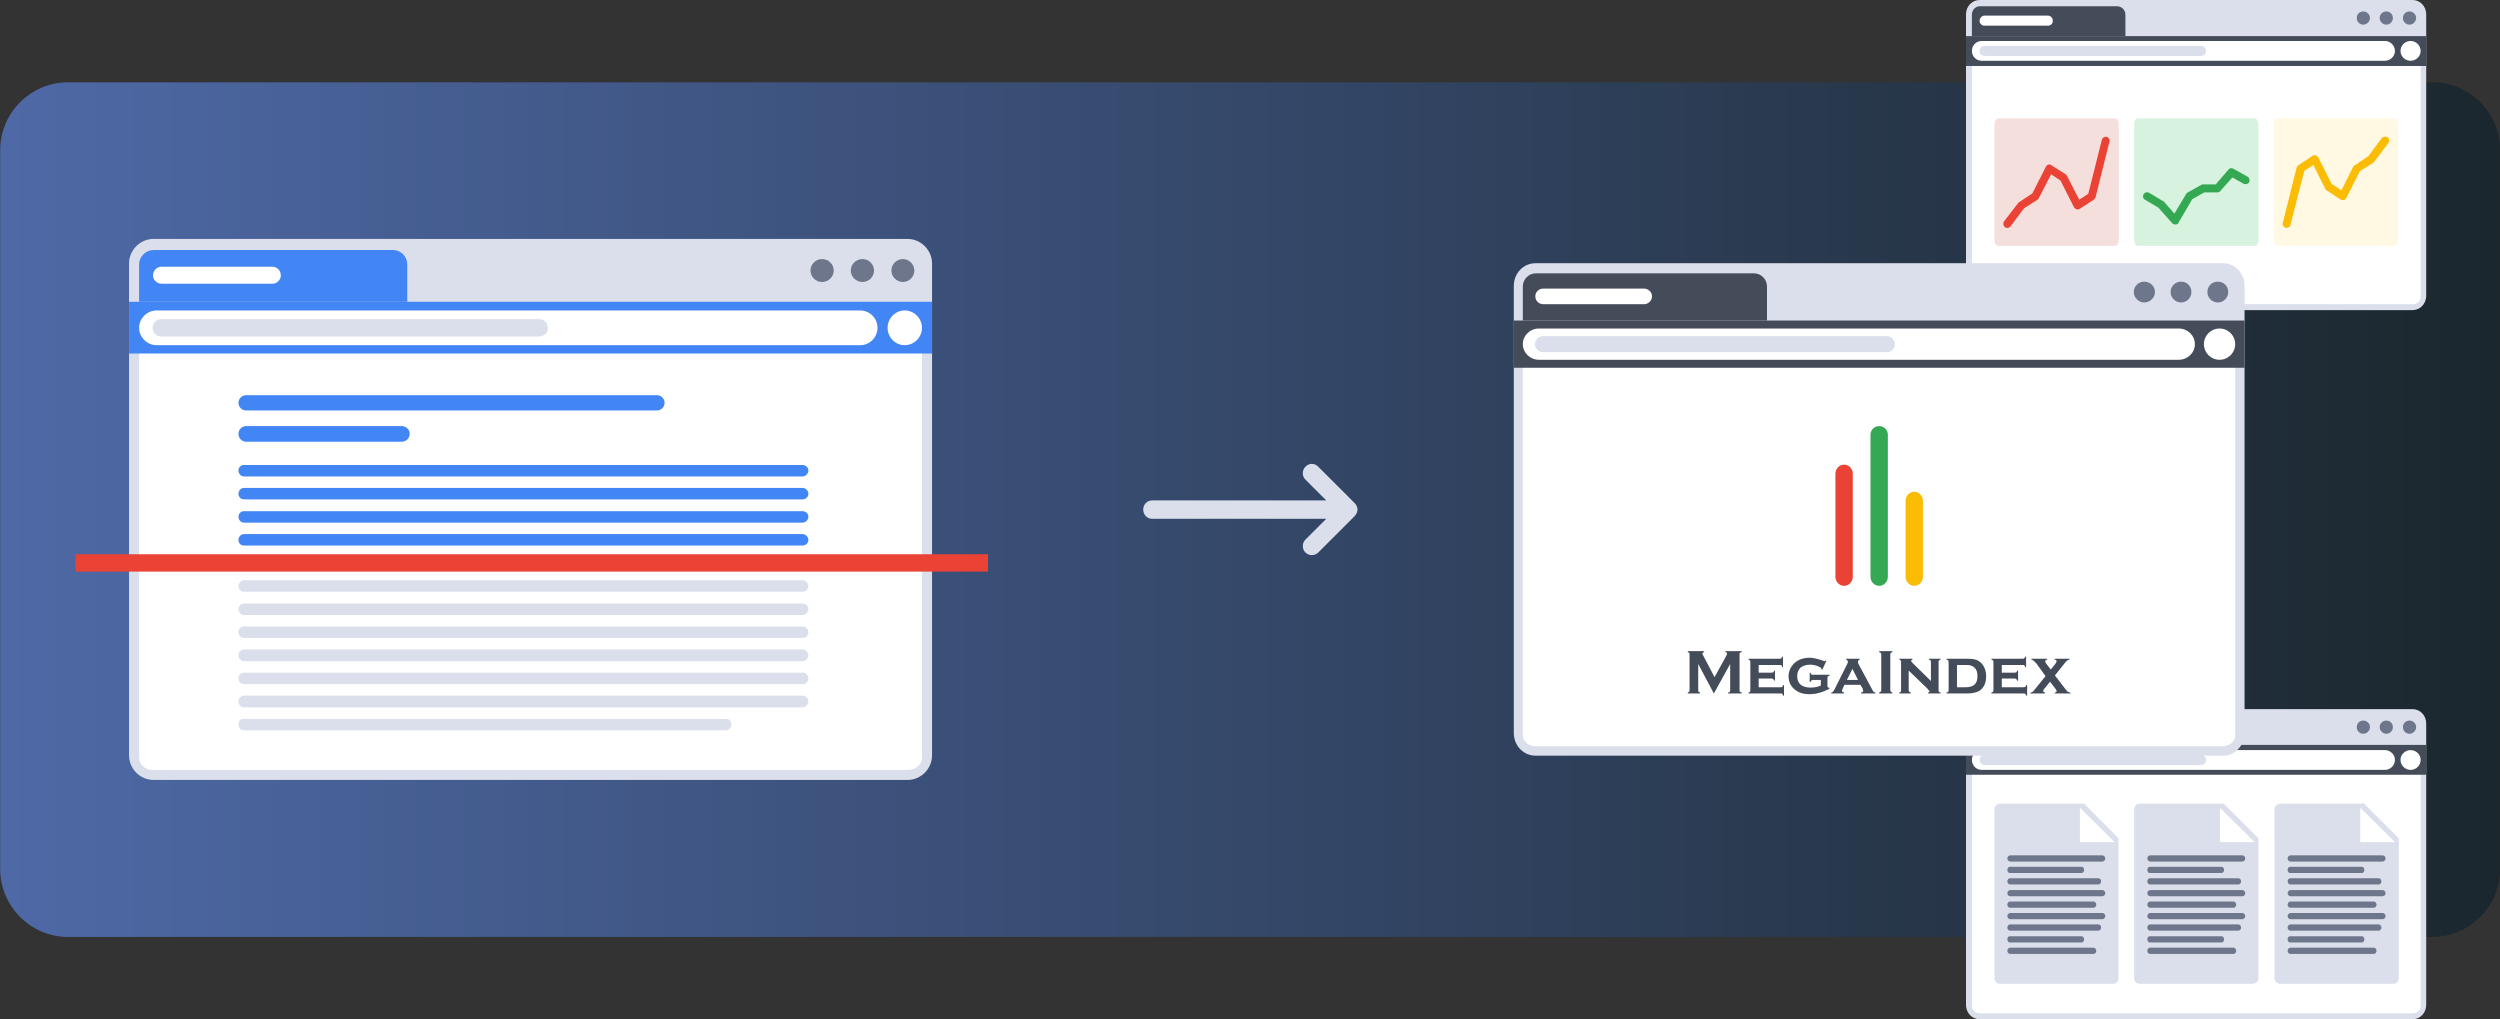 <svg width="1300" height="530" viewBox="0 0 1300 530" fill="none" xmlns="http://www.w3.org/2000/svg">
<rect x="0" y="0" width="1300" height="530" fill="#333333" stroke="none"/>
<path fill-rule="evenodd" clip-rule="evenodd" d="M35.314 487.203H1264.88C1284.2 487.203 1300.1 471.312 1300.1 451.809V78.01C1300.1 58.688 1284.2 42.797 1264.88 42.797H35.314C15.989 42.797 0.095 58.688 0.095 78.01V451.809C0.095 471.312 15.989 487.203 35.314 487.203V487.203Z" fill="url(#paint0_linear)"/>
<path d="M678.812 249.38C677.006 247.574 677.006 244.504 678.812 242.698C680.618 240.712 683.688 240.712 685.494 242.698L704.458 261.659L704.638 261.84L704.819 262.02L704.999 262.201C704.999 262.201 704.999 262.201 704.999 262.382C705.18 262.382 705.18 262.562 705.18 262.562C705.541 263.284 705.903 264.007 705.903 264.91C705.903 265.813 705.541 266.716 705.18 267.438C705.18 267.438 705.18 267.438 704.999 267.618C704.999 267.618 704.999 267.618 704.999 267.799H704.819C704.819 267.98 704.638 267.98 704.638 268.16H704.458V268.341L685.494 287.302C683.688 289.107 680.618 289.107 678.812 287.302C677.006 285.496 677.006 282.426 678.812 280.62L689.648 269.785H599.164C596.455 269.785 594.469 267.618 594.469 264.91C594.469 262.382 596.455 260.215 599.164 260.215H689.648L678.812 249.38V249.38Z" fill="#DADFEB"/>
<path fill-rule="evenodd" clip-rule="evenodd" d="M79.923 124.238H471.838C478.881 124.238 484.66 130.017 484.66 137.06V392.76C484.66 399.802 478.881 405.581 471.838 405.581H79.923C72.879 405.581 67.1 399.802 67.1 392.76V137.06C67.1 130.017 72.879 124.238 79.923 124.238V124.238Z" fill="#DADFEB"/>
<path d="M472.379 163.785H79.381C75.491 163.785 72.338 166.615 72.338 170.106V394.024C72.338 397.514 75.491 400.344 79.381 400.344H472.379C476.269 400.344 479.423 397.514 479.423 394.024V170.106C479.423 166.615 476.269 163.785 472.379 163.785Z" fill="white"/>
<path fill-rule="evenodd" clip-rule="evenodd" d="M79.923 130.017H204.36C208.514 130.017 211.765 133.448 211.765 137.421V156.923H72.338V137.421C72.338 133.448 75.769 130.017 79.923 130.017V130.017Z" fill="#4285F4"/>
<path fill-rule="evenodd" clip-rule="evenodd" d="M84.077 138.685H141.69C144.038 138.685 146.025 140.671 146.025 143.199C146.025 145.547 144.038 147.533 141.69 147.533H84.077C81.549 147.533 79.562 145.547 79.562 143.199C79.562 140.671 81.549 138.685 84.077 138.685Z" fill="white"/>
<path fill-rule="evenodd" clip-rule="evenodd" d="M469.49 134.712C472.74 134.712 475.45 137.421 475.45 140.671C475.45 143.922 472.74 146.63 469.49 146.63C466.239 146.63 463.53 143.922 463.53 140.671C463.53 137.421 466.239 134.712 469.49 134.712V134.712Z" fill="#6D768A"/>
<path fill-rule="evenodd" clip-rule="evenodd" d="M448.54 134.712C451.79 134.712 454.5 137.421 454.5 140.671C454.5 143.922 451.79 146.63 448.54 146.63C445.108 146.63 442.399 143.922 442.399 140.671C442.399 137.421 445.108 134.712 448.54 134.712V134.712Z" fill="#6D768A"/>
<path fill-rule="evenodd" clip-rule="evenodd" d="M427.408 134.712C430.84 134.712 433.549 137.421 433.549 140.671C433.549 143.922 430.84 146.63 427.408 146.63C424.158 146.63 421.448 143.922 421.448 140.671C421.448 137.421 424.158 134.712 427.408 134.712V134.712Z" fill="#6D768A"/>
<path d="M484.66 156.923H67.1V183.83H484.66V156.923Z" fill="#4285F4"/>
<path fill-rule="evenodd" clip-rule="evenodd" d="M81.368 161.438H447.275C452.332 161.438 456.305 165.591 456.305 170.467C456.305 175.342 452.332 179.496 447.275 179.496H81.368C76.492 179.496 72.338 175.342 72.338 170.467C72.338 165.591 76.492 161.438 81.368 161.438Z" fill="white"/>
<path fill-rule="evenodd" clip-rule="evenodd" d="M470.393 161.438C475.45 161.438 479.423 165.591 479.423 170.467C479.423 175.342 475.45 179.496 470.393 179.496C465.516 179.496 461.543 175.342 461.543 170.467C461.543 165.591 465.516 161.438 470.393 161.438Z" fill="white"/>
<path fill-rule="evenodd" clip-rule="evenodd" d="M83.897 165.952H280.396C282.924 165.952 284.911 167.939 284.911 170.467C284.911 172.995 282.924 174.981 280.396 174.981H83.897C81.368 174.981 79.381 172.995 79.381 170.467C79.381 167.939 81.368 165.952 83.897 165.952V165.952Z" fill="#DADFEB"/>
<path fill-rule="evenodd" clip-rule="evenodd" d="M127.964 205.499H341.621C343.788 205.499 345.594 207.305 345.594 209.472C345.594 211.639 343.788 213.445 341.621 213.445H127.964C125.797 213.445 123.991 211.639 123.991 209.472C123.991 207.305 125.797 205.499 127.964 205.499ZM126.881 265.813H417.295C418.92 265.813 420.365 267.077 420.365 268.702C420.365 270.327 418.92 271.772 417.295 271.772H126.881C125.255 271.772 123.991 270.327 123.991 268.702C123.991 267.077 125.255 265.813 126.881 265.813V265.813ZM126.881 253.714H417.295C418.92 253.714 420.365 255.158 420.365 256.784C420.365 258.409 418.92 259.673 417.295 259.673H126.881C125.255 259.673 123.991 258.409 123.991 256.784C123.991 255.158 125.255 253.714 126.881 253.714V253.714ZM126.881 277.731H417.295C418.92 277.731 420.365 279.175 420.365 280.801C420.365 282.426 418.92 283.69 417.295 283.69H126.881C125.255 283.69 123.991 282.426 123.991 280.801C123.991 279.175 125.255 277.731 126.881 277.731V277.731ZM126.881 241.796H417.295C418.92 241.796 420.365 243.06 420.365 244.685C420.365 246.31 418.92 247.755 417.295 247.755H126.881C125.255 247.755 123.991 246.31 123.991 244.685C123.991 243.06 125.255 241.796 126.881 241.796V241.796ZM127.964 221.571H208.876C211.224 221.571 213.03 223.376 213.03 225.543C213.03 227.891 211.224 229.697 208.876 229.697H127.964C125.797 229.697 123.991 227.891 123.991 225.543C123.991 223.376 125.797 221.571 127.964 221.571Z" fill="#4285F4"/>
<path fill-rule="evenodd" clip-rule="evenodd" d="M126.881 301.748H417.295C418.92 301.748 420.365 303.192 420.365 304.818C420.365 306.443 418.92 307.707 417.295 307.707H126.881C125.255 307.707 123.991 306.443 123.991 304.818C123.991 303.192 125.255 301.748 126.881 301.748ZM126.519 373.799H377.742C379.187 373.799 380.27 375.063 380.27 376.688C380.27 378.313 379.187 379.758 377.742 379.758H126.519C125.075 379.758 123.991 378.313 123.991 376.688C123.991 375.063 125.075 373.799 126.519 373.799ZM126.881 361.7H417.295C418.92 361.7 420.365 363.145 420.365 364.77C420.365 366.395 418.92 367.84 417.295 367.84H126.881C125.255 367.84 123.991 366.395 123.991 364.77C123.991 363.145 125.255 361.7 126.881 361.7ZM126.881 349.782H417.295C418.92 349.782 420.365 351.046 420.365 352.671C420.365 354.477 418.92 355.741 417.295 355.741H126.881C125.255 355.741 123.991 354.477 123.991 352.671C123.991 351.046 125.255 349.782 126.881 349.782ZM126.881 337.683H417.295C418.92 337.683 420.365 339.128 420.365 340.753C420.365 342.378 418.92 343.823 417.295 343.823H126.881C125.255 343.823 123.991 342.378 123.991 340.753C123.991 339.128 125.255 337.683 126.881 337.683ZM126.881 325.765H417.295C418.92 325.765 420.365 327.029 420.365 328.835C420.365 330.46 418.92 331.724 417.295 331.724H126.881C125.255 331.724 123.991 330.46 123.991 328.835C123.991 327.029 125.255 325.765 126.881 325.765ZM126.881 313.847H417.295C418.92 313.847 420.365 315.111 420.365 316.736C420.365 318.361 418.92 319.806 417.295 319.806H126.881C125.255 319.806 123.991 318.361 123.991 316.736C123.991 315.111 125.255 313.847 126.881 313.847Z" fill="#DADFEB"/>
<path d="M513.738 288.204H39.287V297.233H513.738V288.204Z" fill="#EA4335"/>
<path d="M1254.58 -1.52588e-05H1029.37C1025.48 -1.52588e-05 1022.32 3.315 1022.32 7.404V153.853C1022.32 157.942 1025.48 161.257 1029.37 161.257H1254.58C1258.47 161.257 1261.63 157.942 1261.63 153.853V7.404C1261.63 3.315 1258.47 -1.52588e-05 1254.58 -1.52588e-05Z" fill="#DADFEB"/>
<path d="M1254.58 22.572H1029.55C1027.25 22.572 1025.39 24.189 1025.39 26.184V154.576C1025.39 156.57 1027.25 158.187 1029.55 158.187H1254.58C1256.88 158.187 1258.74 156.57 1258.74 154.576V26.184C1258.74 24.189 1256.88 22.572 1254.58 22.572Z" fill="white"/>
<path fill-rule="evenodd" clip-rule="evenodd" d="M1029.55 3.25H1100.89C1103.23 3.25 1105.22 5.237 1105.22 7.584V18.78H1025.39V7.584C1025.39 5.237 1027.2 3.25 1029.55 3.25V3.25Z" fill="#444B59"/>
<path fill-rule="evenodd" clip-rule="evenodd" d="M1031.89 8.126H1064.95C1066.39 8.126 1067.47 9.39 1067.47 10.835C1067.47 12.279 1066.39 13.363 1064.95 13.363H1031.89C1030.63 13.363 1029.37 12.279 1029.37 10.835C1029.37 9.39 1030.63 8.126 1031.89 8.126V8.126Z" fill="white"/>
<path fill-rule="evenodd" clip-rule="evenodd" d="M1252.96 5.959C1254.76 5.959 1256.39 7.404 1256.39 9.39C1256.39 11.196 1254.76 12.821 1252.96 12.821C1250.97 12.821 1249.53 11.196 1249.53 9.39C1249.53 7.404 1250.97 5.959 1252.96 5.959Z" fill="#6D768A"/>
<path fill-rule="evenodd" clip-rule="evenodd" d="M1240.86 5.959C1242.84 5.959 1244.29 7.404 1244.29 9.39C1244.29 11.196 1242.84 12.821 1240.86 12.821C1239.05 12.821 1237.43 11.196 1237.43 9.39C1237.43 7.404 1239.05 5.959 1240.86 5.959Z" fill="#6D768A"/>
<path fill-rule="evenodd" clip-rule="evenodd" d="M1228.94 5.959C1230.74 5.959 1232.37 7.404 1232.37 9.39C1232.37 11.196 1230.74 12.821 1228.94 12.821C1226.95 12.821 1225.51 11.196 1225.51 9.39C1225.51 7.404 1226.95 5.959 1228.94 5.959Z" fill="#6D768A"/>
<path d="M1261.63 18.78H1022.32V34.31H1261.63V18.78Z" fill="#444B59"/>
<path fill-rule="evenodd" clip-rule="evenodd" d="M1030.45 21.308H1240.13C1243.02 21.308 1245.37 23.656 1245.37 26.545C1245.37 29.254 1243.02 31.601 1240.13 31.601H1030.45C1027.56 31.601 1025.39 29.254 1025.39 26.545C1025.39 23.656 1027.56 21.308 1030.45 21.308Z" fill="white"/>
<path fill-rule="evenodd" clip-rule="evenodd" d="M1253.5 21.308C1256.39 21.308 1258.74 23.656 1258.74 26.545C1258.74 29.254 1256.39 31.601 1253.5 31.601C1250.61 31.601 1248.26 29.254 1248.26 26.545C1248.26 23.656 1250.61 21.308 1253.5 21.308Z" fill="white"/>
<path fill-rule="evenodd" clip-rule="evenodd" d="M1031.89 23.836H1144.59C1146.04 23.836 1147.12 25.101 1147.12 26.545C1147.12 27.809 1146.04 29.073 1144.59 29.073H1031.89C1030.45 29.073 1029.37 27.809 1029.37 26.545C1029.37 25.101 1030.45 23.836 1031.89 23.836V23.836Z" fill="#DADFEB"/>
<path d="M1099.8 61.578H1039.12C1038.02 61.578 1037.13 62.952 1037.13 64.647V124.78C1037.13 126.476 1038.02 127.85 1039.12 127.85H1099.8C1100.9 127.85 1101.79 126.476 1101.79 124.78V64.647C1101.79 62.952 1100.9 61.578 1099.8 61.578Z" fill="#F5DFDC"/>
<path d="M1172.41 61.578H1111.72C1110.63 61.578 1109.74 62.952 1109.74 64.647V124.78C1109.74 126.476 1110.63 127.85 1111.72 127.85H1172.41C1173.5 127.85 1174.39 126.476 1174.39 124.78V64.647C1174.39 62.952 1173.5 61.578 1172.41 61.578Z" fill="#D7F2DF"/>
<path d="M1045.44 117.738C1044.72 118.641 1043.45 118.821 1042.55 118.099C1041.65 117.376 1041.47 116.112 1042.01 115.21L1049.41 105.639C1049.6 105.278 1049.78 105.097 1049.96 105.097L1056.82 100.583L1063.86 86.678C1064.4 85.594 1065.67 85.233 1066.57 85.775C1066.75 85.775 1066.75 85.775 1066.75 85.956L1074.16 90.651C1074.52 90.831 1074.7 91.192 1074.88 91.554L1081.2 103.833L1085.9 100.763L1092.94 72.773C1093.3 71.509 1094.39 70.968 1095.47 71.148C1096.55 71.509 1097.28 72.593 1096.91 73.676L1089.69 102.569C1089.51 103.111 1089.15 103.472 1088.79 103.833L1081.56 108.528C1081.56 108.528 1081.38 108.709 1081.2 108.709C1080.3 109.25 1079.03 108.709 1078.49 107.806L1071.45 93.901L1066.57 90.651L1060.25 102.93C1060.07 103.291 1059.89 103.472 1059.53 103.833L1052.48 108.348L1045.44 117.738V117.738Z" fill="#EA4335"/>
<path d="M1115.34 103.833C1114.43 103.291 1114.07 102.027 1114.61 101.124C1115.16 100.041 1116.42 99.68 1117.5 100.221L1124.73 104.555C1125.09 104.555 1125.27 104.736 1125.45 105.097L1130.69 111.056L1136.65 101.124C1136.83 100.763 1137.01 100.402 1137.37 100.221L1144.77 96.068C1144.96 95.888 1145.32 95.888 1145.68 95.888H1152.18L1158.86 88.123C1159.4 87.4 1160.49 87.22 1161.39 87.761L1168.79 91.915C1169.7 92.457 1170.06 93.721 1169.52 94.804C1168.98 95.707 1167.71 96.068 1166.63 95.526L1160.85 92.276L1154.71 99.138C1154.35 99.68 1153.8 100.041 1153.08 100.041H1146.22L1139.9 103.652L1132.85 115.751C1132.85 115.932 1132.67 116.112 1132.49 116.293C1131.59 117.015 1130.33 116.835 1129.6 116.112L1122.38 107.986L1115.34 103.833V103.833Z" fill="#34A853"/>
<path d="M1245.01 61.578H1184.33C1183.23 61.578 1182.34 62.952 1182.34 64.647V124.78C1182.34 126.476 1183.23 127.85 1184.33 127.85H1245.01C1246.11 127.85 1247 126.476 1247 124.78V64.647C1247 62.952 1246.11 61.578 1245.01 61.578Z" fill="#FFF8E3"/>
<path d="M1238.51 71.871C1239.23 70.968 1240.5 70.787 1241.58 71.509C1242.48 72.232 1242.66 73.496 1241.94 74.399L1234.54 84.15C1234.35 84.331 1234.17 84.511 1233.99 84.692L1227.13 89.025L1220.09 102.93C1219.55 104.014 1218.28 104.375 1217.38 103.833C1217.2 103.833 1217.2 103.833 1217.2 103.833L1209.79 98.957C1209.43 98.777 1209.25 98.416 1209.07 98.055L1202.93 85.775L1198.23 88.845L1191.01 117.015C1190.83 118.099 1189.56 118.641 1188.48 118.46C1187.4 118.099 1186.67 117.015 1187.04 115.932L1194.26 87.039C1194.44 86.678 1194.8 86.136 1195.16 85.956L1202.39 81.08C1202.57 81.08 1202.57 81.08 1202.75 80.9C1203.65 80.358 1204.92 80.9 1205.46 81.802L1212.5 95.707L1217.56 98.957L1223.7 86.678C1223.88 86.317 1224.06 86.136 1224.42 85.956L1231.47 81.261L1238.51 71.871V71.871Z" fill="#FBBC05"/>
<path d="M1254.58 368.743H1029.37C1025.48 368.743 1022.32 372.058 1022.32 376.146V522.596C1022.32 526.685 1025.48 530 1029.37 530H1254.58C1258.47 530 1261.63 526.685 1261.63 522.596V376.146C1261.63 372.058 1258.47 368.743 1254.58 368.743Z" fill="#DADFEB"/>
<path d="M1254.58 391.315H1029.55C1027.25 391.315 1025.39 392.932 1025.39 394.927V523.319C1025.39 525.313 1027.25 526.93 1029.55 526.93H1254.58C1256.88 526.93 1258.74 525.313 1258.74 523.319V394.927C1258.74 392.932 1256.88 391.315 1254.58 391.315Z" fill="white"/>
<path fill-rule="evenodd" clip-rule="evenodd" d="M1029.55 371.993H1100.89C1103.23 371.993 1105.22 373.799 1105.22 376.146V387.342H1025.39V376.146C1025.39 373.799 1027.2 371.993 1029.55 371.993Z" fill="#444B59"/>
<path fill-rule="evenodd" clip-rule="evenodd" d="M1031.89 376.869H1064.95C1066.39 376.869 1067.47 378.133 1067.47 379.397C1067.47 380.842 1066.39 382.106 1064.95 382.106H1031.89C1030.63 382.106 1029.37 380.842 1029.37 379.397C1029.37 378.133 1030.63 376.869 1031.89 376.869Z" fill="white"/>
<path fill-rule="evenodd" clip-rule="evenodd" d="M1252.96 374.702C1254.76 374.702 1256.39 376.146 1256.39 378.133C1256.39 379.939 1254.76 381.564 1252.96 381.564C1250.97 381.564 1249.53 379.939 1249.53 378.133C1249.53 376.146 1250.97 374.702 1252.96 374.702Z" fill="#6D768A"/>
<path fill-rule="evenodd" clip-rule="evenodd" d="M1240.86 374.702C1242.84 374.702 1244.29 376.146 1244.29 378.133C1244.29 379.939 1242.84 381.564 1240.86 381.564C1239.05 381.564 1237.43 379.939 1237.43 378.133C1237.43 376.146 1239.05 374.702 1240.86 374.702Z" fill="#6D768A"/>
<path fill-rule="evenodd" clip-rule="evenodd" d="M1228.94 374.702C1230.74 374.702 1232.37 376.146 1232.37 378.133C1232.37 379.939 1230.74 381.564 1228.94 381.564C1226.95 381.564 1225.51 379.939 1225.51 378.133C1225.51 376.146 1226.95 374.702 1228.94 374.702Z" fill="#6D768A"/>
<path d="M1261.63 387.342H1022.32V402.872H1261.63V387.342Z" fill="#444B59"/>
<path fill-rule="evenodd" clip-rule="evenodd" d="M1030.45 390.051H1240.13C1243.02 390.051 1245.37 392.399 1245.37 395.107C1245.37 397.997 1243.02 400.344 1240.13 400.344H1030.45C1027.56 400.344 1025.39 397.997 1025.39 395.107C1025.39 392.399 1027.56 390.051 1030.45 390.051Z" fill="white"/>
<path fill-rule="evenodd" clip-rule="evenodd" d="M1253.5 390.051C1256.39 390.051 1258.74 392.399 1258.74 395.107C1258.74 397.997 1256.39 400.344 1253.5 400.344C1250.61 400.344 1248.26 397.997 1248.26 395.107C1248.26 392.399 1250.61 390.051 1253.5 390.051Z" fill="white"/>
<path fill-rule="evenodd" clip-rule="evenodd" d="M1031.89 392.579H1144.59C1146.04 392.579 1147.12 393.663 1147.12 395.107C1147.12 396.552 1146.04 397.816 1144.59 397.816H1031.89C1030.45 397.816 1029.37 396.552 1029.37 395.107C1029.37 393.663 1030.45 392.579 1031.89 392.579Z" fill="#DADFEB"/>
<path fill-rule="evenodd" clip-rule="evenodd" d="M1040.02 417.86H1083.73L1101.61 435.918V508.692C1101.61 510.317 1100.35 511.581 1098.72 511.581H1040.02C1038.4 511.581 1037.13 510.317 1037.13 508.692V420.93C1037.13 419.305 1038.4 417.86 1040.02 417.86V417.86Z" fill="#DADFEB"/>
<path fill-rule="evenodd" clip-rule="evenodd" d="M1112.63 417.86H1156.33L1174.39 435.918V508.692C1174.39 510.317 1172.95 511.581 1171.32 511.581H1112.63C1111 511.581 1109.74 510.317 1109.74 508.692V420.93C1109.74 419.305 1111 417.86 1112.63 417.86V417.86Z" fill="#DADFEB"/>
<path fill-rule="evenodd" clip-rule="evenodd" d="M1185.77 417.86H1229.3L1247.36 435.918V508.692C1247.36 510.317 1246.09 511.581 1244.47 511.581H1185.77C1184.15 511.581 1182.7 510.317 1182.7 508.692V420.93C1182.7 419.305 1184.15 417.86 1185.77 417.86Z" fill="#DADFEB"/>
<path fill-rule="evenodd" clip-rule="evenodd" d="M1081.56 420.027L1099.62 437.905H1081.56V420.027Z" fill="white"/>
<path fill-rule="evenodd" clip-rule="evenodd" d="M1154.35 420.027L1172.41 437.905H1154.35V420.027Z" fill="white"/>
<path fill-rule="evenodd" clip-rule="evenodd" d="M1227.31 420.027L1245.37 437.905H1227.31V420.027Z" fill="white"/>
<path d="M1093.12 444.767H1045.44C1044.54 444.767 1043.82 445.494 1043.82 446.392C1043.82 447.289 1044.54 448.017 1045.44 448.017H1093.12C1094.02 448.017 1094.75 447.289 1094.75 446.392C1094.75 445.494 1094.02 444.767 1093.12 444.767Z" fill="#6D768A"/>
<path d="M1165.91 444.767H1118.23C1117.33 444.767 1116.6 445.494 1116.6 446.392C1116.6 447.289 1117.33 448.017 1118.23 448.017H1165.91C1166.8 448.017 1167.53 447.289 1167.53 446.392C1167.53 445.494 1166.8 444.767 1165.91 444.767Z" fill="#6D768A"/>
<path d="M1238.87 444.767H1191.19C1190.29 444.767 1189.56 445.494 1189.56 446.392C1189.56 447.289 1190.29 448.017 1191.19 448.017H1238.87C1239.77 448.017 1240.5 447.289 1240.5 446.392C1240.5 445.494 1239.77 444.767 1238.87 444.767Z" fill="#6D768A"/>
<path d="M1082.47 450.726H1045.08C1044.38 450.726 1043.82 451.453 1043.82 452.351C1043.82 453.249 1044.38 453.976 1045.08 453.976H1082.47C1083.16 453.976 1083.73 453.249 1083.73 452.351C1083.73 451.453 1083.16 450.726 1082.47 450.726Z" fill="#6D768A"/>
<path d="M1155.25 450.726H1117.86C1117.17 450.726 1116.6 451.453 1116.6 452.351C1116.6 453.249 1117.17 453.976 1117.86 453.976H1155.25C1155.95 453.976 1156.51 453.249 1156.51 452.351C1156.51 451.453 1155.95 450.726 1155.25 450.726Z" fill="#6D768A"/>
<path d="M1228.21 450.726H1190.83C1190.13 450.726 1189.56 451.453 1189.56 452.351C1189.56 453.249 1190.13 453.976 1190.83 453.976H1228.21C1228.91 453.976 1229.48 453.249 1229.48 452.351C1229.48 451.453 1228.91 450.726 1228.21 450.726Z" fill="#6D768A"/>
<path d="M1091.13 456.685H1045.26C1044.46 456.685 1043.82 457.412 1043.82 458.31C1043.82 459.208 1044.46 459.935 1045.26 459.935H1091.13C1091.93 459.935 1092.58 459.208 1092.58 458.31C1092.58 457.412 1091.93 456.685 1091.13 456.685Z" fill="#6D768A"/>
<path d="M1163.92 456.685H1118.04C1117.25 456.685 1116.6 457.412 1116.6 458.31C1116.6 459.208 1117.25 459.935 1118.04 459.935H1163.92C1164.72 459.935 1165.36 459.208 1165.36 458.31C1165.36 457.412 1164.72 456.685 1163.92 456.685Z" fill="#6D768A"/>
<path d="M1236.88 456.685H1191.01C1190.21 456.685 1189.56 457.412 1189.56 458.31C1189.56 459.208 1190.21 459.935 1191.01 459.935H1236.88C1237.68 459.935 1238.33 459.208 1238.33 458.31C1238.33 457.412 1237.68 456.685 1236.88 456.685Z" fill="#6D768A"/>
<path d="M1093.12 462.824H1045.44C1044.54 462.824 1043.82 463.552 1043.82 464.45C1043.82 465.347 1044.54 466.075 1045.44 466.075H1093.12C1094.02 466.075 1094.75 465.347 1094.75 464.45C1094.75 463.552 1094.02 462.824 1093.12 462.824Z" fill="#6D768A"/>
<path d="M1165.91 462.824H1118.23C1117.33 462.824 1116.6 463.552 1116.6 464.45C1116.6 465.347 1117.33 466.075 1118.23 466.075H1165.91C1166.8 466.075 1167.53 465.347 1167.53 464.45C1167.53 463.552 1166.8 462.824 1165.91 462.824Z" fill="#6D768A"/>
<path d="M1238.87 462.824H1191.19C1190.29 462.824 1189.56 463.552 1189.56 464.45C1189.56 465.347 1190.29 466.075 1191.19 466.075H1238.87C1239.77 466.075 1240.5 465.347 1240.5 464.45C1240.5 463.552 1239.77 462.824 1238.87 462.824Z" fill="#6D768A"/>
<path d="M1088.61 468.784H1045.26C1044.46 468.784 1043.82 469.511 1043.82 470.409C1043.82 471.306 1044.46 472.034 1045.26 472.034H1088.61C1089.4 472.034 1090.05 471.306 1090.05 470.409C1090.05 469.511 1089.4 468.784 1088.61 468.784Z" fill="#6D768A"/>
<path d="M1161.39 468.784H1118.04C1117.25 468.784 1116.6 469.511 1116.6 470.409C1116.6 471.306 1117.25 472.034 1118.04 472.034H1161.39C1162.19 472.034 1162.83 471.306 1162.83 470.409C1162.83 469.511 1162.19 468.784 1161.39 468.784Z" fill="#6D768A"/>
<path d="M1234.35 468.784H1191.01C1190.21 468.784 1189.56 469.511 1189.56 470.409C1189.56 471.306 1190.21 472.034 1191.01 472.034H1234.35C1235.15 472.034 1235.8 471.306 1235.8 470.409C1235.8 469.511 1235.15 468.784 1234.35 468.784Z" fill="#6D768A"/>
<path d="M1093.12 474.743H1045.44C1044.54 474.743 1043.82 475.47 1043.82 476.368C1043.82 477.266 1044.54 477.993 1045.44 477.993H1093.12C1094.02 477.993 1094.75 477.266 1094.75 476.368C1094.75 475.47 1094.02 474.743 1093.12 474.743Z" fill="#6D768A"/>
<path d="M1165.91 474.743H1118.23C1117.33 474.743 1116.6 475.47 1116.6 476.368C1116.6 477.266 1117.33 477.993 1118.23 477.993H1165.91C1166.8 477.993 1167.53 477.266 1167.53 476.368C1167.53 475.47 1166.8 474.743 1165.91 474.743Z" fill="#6D768A"/>
<path d="M1238.87 474.743H1191.19C1190.29 474.743 1189.56 475.47 1189.56 476.368C1189.56 477.266 1190.29 477.993 1191.19 477.993H1238.87C1239.77 477.993 1240.5 477.266 1240.5 476.368C1240.5 475.47 1239.77 474.743 1238.87 474.743Z" fill="#6D768A"/>
<path d="M1091.13 480.702H1045.26C1044.46 480.702 1043.82 481.43 1043.82 482.327C1043.82 483.225 1044.46 483.952 1045.26 483.952H1091.13C1091.93 483.952 1092.58 483.225 1092.58 482.327C1092.58 481.43 1091.93 480.702 1091.13 480.702Z" fill="#6D768A"/>
<path d="M1163.92 480.702H1118.04C1117.25 480.702 1116.6 481.43 1116.6 482.327C1116.6 483.225 1117.25 483.952 1118.04 483.952H1163.92C1164.72 483.952 1165.36 483.225 1165.36 482.327C1165.36 481.43 1164.72 480.702 1163.92 480.702Z" fill="#6D768A"/>
<path d="M1236.88 480.702H1191.01C1190.21 480.702 1189.56 481.43 1189.56 482.327C1189.56 483.225 1190.21 483.952 1191.01 483.952H1236.88C1237.68 483.952 1238.33 483.225 1238.33 482.327C1238.33 481.43 1237.68 480.702 1236.88 480.702Z" fill="#6D768A"/>
<path d="M1082.47 486.842H1045.08C1044.38 486.842 1043.82 487.569 1043.82 488.467C1043.82 489.364 1044.38 490.092 1045.08 490.092H1082.47C1083.16 490.092 1083.73 489.364 1083.73 488.467C1083.73 487.569 1083.16 486.842 1082.47 486.842Z" fill="#6D768A"/>
<path d="M1155.25 486.842H1117.86C1117.17 486.842 1116.6 487.569 1116.6 488.467C1116.6 489.364 1117.17 490.092 1117.86 490.092H1155.25C1155.95 490.092 1156.51 489.364 1156.51 488.467C1156.51 487.569 1155.95 486.842 1155.25 486.842Z" fill="#6D768A"/>
<path d="M1228.21 486.842H1190.83C1190.13 486.842 1189.56 487.569 1189.56 488.467C1189.56 489.364 1190.13 490.092 1190.83 490.092H1228.21C1228.91 490.092 1229.48 489.364 1229.48 488.467C1229.48 487.569 1228.91 486.842 1228.21 486.842Z" fill="#6D768A"/>
<path d="M1088.61 492.801H1045.26C1044.46 492.801 1043.82 493.528 1043.82 494.426C1043.82 495.323 1044.46 496.051 1045.26 496.051H1088.61C1089.4 496.051 1090.05 495.323 1090.05 494.426C1090.05 493.528 1089.4 492.801 1088.61 492.801Z" fill="#6D768A"/>
<path d="M1161.39 492.801H1118.04C1117.25 492.801 1116.6 493.528 1116.6 494.426C1116.6 495.323 1117.25 496.051 1118.04 496.051H1161.39C1162.19 496.051 1162.83 495.323 1162.83 494.426C1162.83 493.528 1162.19 492.801 1161.39 492.801Z" fill="#6D768A"/>
<path d="M1234.35 492.801H1191.01C1190.21 492.801 1189.56 493.528 1189.56 494.426C1189.56 495.323 1190.21 496.051 1191.01 496.051H1234.35C1235.15 496.051 1235.8 495.323 1235.8 494.426C1235.8 493.528 1235.15 492.801 1234.35 492.801Z" fill="#6D768A"/>
<path d="M1155.97 136.879H798.373C792.189 136.879 787.175 142.134 787.175 148.617V381.203C787.175 387.685 792.189 392.94 798.373 392.94H1155.97C1162.16 392.94 1167.17 387.685 1167.17 381.203V148.617C1167.17 142.134 1162.16 136.879 1155.97 136.879Z" fill="#DADFEB"/>
<path d="M1155.79 172.814H798.372C794.781 172.814 791.87 175.401 791.87 178.593V382.286C791.87 385.478 794.781 388.065 798.372 388.065H1155.79C1159.38 388.065 1162.29 385.478 1162.29 382.286V178.593C1162.29 175.401 1159.38 172.814 1155.79 172.814Z" fill="white"/>
<path fill-rule="evenodd" clip-rule="evenodd" d="M798.733 142.116H911.973C915.766 142.116 918.836 145.186 918.836 148.978V166.675H791.87V148.978C791.87 145.186 794.941 142.116 798.733 142.116Z" fill="#444B59"/>
<path fill-rule="evenodd" clip-rule="evenodd" d="M802.527 150.061H854.902C857.07 150.061 859.056 151.867 859.056 154.034C859.056 156.382 857.07 158.187 854.902 158.187H802.527C800.179 158.187 798.373 156.382 798.373 154.034C798.373 151.867 800.179 150.061 802.527 150.061Z" fill="white"/>
<path fill-rule="evenodd" clip-rule="evenodd" d="M1153.26 146.45C1156.33 146.45 1158.68 148.797 1158.68 151.867C1158.68 154.756 1156.33 157.284 1153.26 157.284C1150.19 157.284 1147.84 154.756 1147.84 151.867C1147.84 148.797 1150.19 146.45 1153.26 146.45V146.45Z" fill="#6D768A"/>
<path fill-rule="evenodd" clip-rule="evenodd" d="M1134.12 146.45C1137.19 146.45 1139.54 148.797 1139.54 151.867C1139.54 154.756 1137.19 157.284 1134.12 157.284C1131.23 157.284 1128.7 154.756 1128.7 151.867C1128.7 148.797 1131.23 146.45 1134.12 146.45Z" fill="#6D768A"/>
<path fill-rule="evenodd" clip-rule="evenodd" d="M1114.97 146.45C1118.05 146.45 1120.57 148.797 1120.57 151.867C1120.57 154.756 1118.05 157.284 1114.97 157.284C1112.09 157.284 1109.56 154.756 1109.56 151.867C1109.56 148.797 1112.09 146.45 1114.97 146.45Z" fill="#6D768A"/>
<path d="M1167.17 166.675H787.175V191.233H1167.17V166.675Z" fill="#444B59"/>
<path fill-rule="evenodd" clip-rule="evenodd" d="M800.178 170.828H1133.03C1137.55 170.828 1141.34 174.44 1141.34 178.954C1141.34 183.468 1137.55 187.08 1133.03 187.08H800.178C795.663 187.08 791.87 183.468 791.87 178.954C791.87 174.44 795.663 170.828 800.178 170.828Z" fill="white"/>
<path fill-rule="evenodd" clip-rule="evenodd" d="M1154.17 170.828C1158.68 170.828 1162.29 174.44 1162.29 178.954C1162.29 183.468 1158.68 187.08 1154.17 187.08C1149.65 187.08 1146.04 183.468 1146.04 178.954C1146.04 174.44 1149.65 170.828 1154.17 170.828V170.828Z" fill="white"/>
<path fill-rule="evenodd" clip-rule="evenodd" d="M802.346 174.801H981.326C983.494 174.801 985.3 176.787 985.3 178.954C985.3 181.302 983.494 183.107 981.326 183.107H802.346C799.998 183.107 798.192 181.302 798.192 178.954C798.192 176.787 799.998 174.801 802.346 174.801Z" fill="#DADFEB"/>
<path d="M891.204 360.617L883.077 345.267V358.991C883.077 359.172 883.077 359.533 883.257 359.714C883.438 359.894 883.619 359.894 883.98 360.075V360.617H877.659V360.075C878.02 359.894 878.201 359.894 878.381 359.714C878.562 359.533 878.562 359.172 878.562 358.991V340.211C878.562 339.85 878.562 339.669 878.381 339.489C878.201 339.308 878.02 339.128 877.659 339.128V338.586H886.147V339.128C885.605 339.128 885.244 339.489 885.244 340.031C885.244 340.211 885.425 340.392 885.605 340.753L891.565 352.129L897.706 340.934C897.887 340.392 898.067 340.031 898.067 339.85C898.067 339.308 897.706 339.128 897.164 339.128V338.586H905.653V339.128C905.111 339.128 904.93 339.308 904.75 339.489C904.569 339.669 904.569 339.85 904.569 340.211V358.991C904.569 359.172 904.569 359.533 904.75 359.714C904.93 359.894 905.111 359.894 905.653 360.075V360.617H898.609V360.075C899.151 360.075 899.331 359.894 899.512 359.714C899.693 359.533 899.693 359.172 899.693 358.991V345.267L891.204 360.617ZM914.502 352.852V357.366H926.061C926.422 357.366 926.603 357.186 926.783 357.186C926.964 357.005 927.145 356.644 927.145 356.283H927.686V361.7H927.145C927.145 361.339 926.964 360.978 926.783 360.797C926.603 360.617 926.422 360.617 926.061 360.617H909.265V360.075C909.626 360.075 909.807 359.894 909.987 359.714C910.168 359.533 910.168 359.353 910.168 358.991V344.184C910.168 343.823 910.168 343.642 909.987 343.462C909.807 343.281 909.626 343.1 909.265 342.92V342.559H925.519C925.88 342.559 926.242 342.378 926.242 342.198C926.422 342.198 926.603 341.836 926.783 341.475H927.145V346.893H926.783C926.603 346.351 926.422 346.17 926.422 345.99C926.242 345.809 925.88 345.809 925.519 345.809H914.502V349.782H921.365C921.726 349.782 921.907 349.601 922.088 349.601C922.268 349.421 922.449 349.06 922.63 348.698H922.991V353.935H922.63C922.449 353.574 922.268 353.213 922.088 353.213C921.907 353.032 921.726 352.852 921.365 352.852H914.502V352.852ZM946.831 353.574H942.677C942.316 353.574 942.135 353.755 941.954 353.935C941.774 353.935 941.593 354.296 941.412 354.658H941.051V349.782H941.412C941.593 350.324 941.774 350.504 941.954 350.685C942.135 350.865 942.316 350.865 942.677 350.865H951.346V351.407C950.985 351.407 950.623 351.588 950.443 351.768C950.262 351.949 950.262 352.31 950.262 352.671V356.463C950.262 356.824 950.262 357.186 950.443 357.366C950.623 357.547 950.985 357.547 951.346 357.727V358.089C947.734 360.075 944.302 360.978 940.871 360.978C937.8 360.978 935.452 360.256 933.646 358.811C932.563 358.089 931.84 357.186 931.118 356.102C930.396 354.658 930.034 353.213 930.034 351.588C930.034 349.601 930.757 347.615 932.021 345.99C934.008 343.462 937.078 342.017 941.051 342.017C942.857 342.017 944.844 342.559 947.192 343.281C948.095 343.642 948.456 343.823 948.637 343.823C948.817 343.823 949.179 343.642 949.359 343.462L949.72 343.642L947.553 348.337L947.192 347.976C947.192 347.615 946.831 347.073 945.928 346.712C944.483 345.99 942.857 345.629 941.232 345.629C939.245 345.629 937.62 346.17 936.356 347.073C935.091 348.337 934.55 349.782 934.55 351.588C934.55 353.393 935.091 354.838 936.175 355.922C937.439 357.005 939.245 357.547 941.412 357.547C943.58 357.547 945.386 357.186 946.831 356.463V353.574V353.574ZM967.42 356.102H959.112L958.209 358.089C958.028 358.45 957.848 358.991 957.848 359.172C957.848 359.714 958.209 360.075 958.931 360.075V360.617H952.249V360.075C952.61 360.075 952.971 359.894 953.152 359.714C953.332 359.533 953.513 359.172 953.874 358.63L960.557 345.267C960.737 344.906 960.918 344.365 960.918 344.003C960.918 343.642 960.557 343.281 960.015 342.92V342.559H967.059V342.92C966.336 343.281 966.156 343.642 966.156 344.003C966.156 344.365 966.155 344.906 966.517 345.448L973.38 358.269C973.741 358.991 974.102 359.533 974.283 359.714C974.463 359.894 974.825 360.075 975.186 360.075V360.617H967.781V360.075C968.503 360.075 968.865 359.714 968.865 359.172C968.865 358.811 968.684 358.45 968.503 357.908L967.42 356.102V356.102ZM966.156 353.574L963.266 347.796L960.376 353.574H966.156V353.574ZM978.256 358.991V340.211C978.256 339.85 978.075 339.669 977.895 339.489C977.714 339.308 977.534 339.128 977.172 339.128V338.586H984.035V339.128C983.674 339.128 983.313 339.308 983.313 339.489C983.132 339.669 982.952 339.85 982.952 340.211V358.991C982.952 359.172 983.132 359.533 983.313 359.714C983.313 359.894 983.674 360.075 984.035 360.075V360.617H977.172V360.075C977.534 359.894 977.714 359.894 977.895 359.714C978.075 359.533 978.256 359.172 978.256 358.991ZM992.524 348.698V358.991C992.524 359.353 992.705 359.533 992.885 359.714C992.885 359.894 993.246 360.075 993.608 360.075V360.617H987.648V360.075C988.009 360.075 988.189 359.894 988.37 359.714C988.551 359.533 988.551 359.353 988.551 358.991V344.184C988.551 343.823 988.551 343.642 988.37 343.462C988.189 343.281 988.009 343.1 987.648 342.92V342.559H994.511V342.92C994.149 343.1 993.788 343.281 993.788 343.642C993.788 343.823 993.969 344.184 994.33 344.545L1004.08 354.116V344.184C1004.08 343.823 1004.08 343.642 1003.9 343.462C1003.72 343.281 1003.54 343.1 1003 342.92V342.559H1009.14V342.92C1008.6 343.1 1008.42 343.281 1008.24 343.462C1008.06 343.642 1008.06 343.823 1008.06 344.184V358.991C1008.06 359.353 1008.06 359.533 1008.24 359.714C1008.42 359.894 1008.6 360.075 1009.14 360.075V360.617H1002.64V360.075C1003 360.075 1003.36 359.894 1003.36 359.533C1003.36 359.353 1003.18 359.172 1003.18 359.172C1003 358.991 1002.64 358.63 1002.28 358.089L992.524 348.698V348.698ZM1013.29 358.991V344.184C1013.29 343.823 1013.11 343.642 1013.11 343.462C1012.93 343.281 1012.57 343.1 1012.21 342.92V342.559H1022.87C1025.03 342.559 1026.84 342.739 1028.1 343.281C1029.91 344.184 1031.17 345.448 1031.9 347.254C1032.44 348.337 1032.8 349.962 1032.8 351.588C1032.8 354.658 1031.9 357.005 1030.09 358.63C1029.19 359.353 1028.28 359.894 1027.02 360.075C1025.94 360.436 1024.49 360.617 1022.87 360.617H1012.21V360.075C1012.57 360.075 1012.93 359.894 1013.11 359.714C1013.11 359.533 1013.29 359.353 1013.29 358.991V358.991ZM1017.63 357.366H1022.32C1024.31 357.366 1025.94 356.824 1026.84 355.922C1027.92 354.838 1028.28 353.393 1028.28 351.588C1028.28 349.782 1027.92 348.337 1026.84 347.254C1026.3 346.712 1025.76 346.351 1025.03 346.17C1024.31 345.809 1023.41 345.809 1022.32 345.809H1017.63V357.366V357.366ZM1040.93 352.852V357.366H1052.3C1052.67 357.366 1053.03 357.186 1053.21 357.186C1053.39 357.005 1053.39 356.644 1053.57 356.283H1054.11V361.7H1053.57C1053.39 361.339 1053.39 360.978 1053.21 360.797C1053.03 360.617 1052.67 360.617 1052.3 360.617H1035.51V360.075C1035.87 360.075 1036.23 359.894 1036.41 359.714C1036.41 359.533 1036.59 359.353 1036.59 358.991V344.184C1036.59 343.823 1036.41 343.642 1036.41 343.462C1036.23 343.281 1035.87 343.1 1035.51 342.92V342.559H1051.94C1052.3 342.559 1052.48 342.378 1052.67 342.198C1052.85 342.198 1053.03 341.836 1053.03 341.475H1053.57V346.893H1053.03C1053.03 346.351 1052.85 346.17 1052.67 345.99C1052.48 345.809 1052.3 345.809 1051.94 345.809H1040.93V349.782H1047.79C1047.97 349.782 1048.33 349.601 1048.51 349.601C1048.69 349.421 1048.87 349.06 1048.87 348.698H1049.41V353.935H1048.87C1048.87 353.574 1048.69 353.213 1048.51 353.213C1048.33 353.032 1048.15 352.852 1047.79 352.852H1040.93V352.852ZM1068.56 351.227L1073.98 358.269C1074.52 358.991 1074.88 359.353 1075.24 359.714C1075.78 359.894 1076.14 360.075 1076.69 360.256V360.617H1068.38V360.256C1069.1 360.075 1069.46 359.714 1069.46 359.353C1069.46 359.172 1069.28 358.811 1068.92 358.269L1066.03 354.477L1062.96 358.269C1062.6 358.63 1062.42 358.991 1062.42 359.353C1062.42 359.714 1062.78 359.894 1063.5 360.256V360.617H1055.74V360.256C1056.28 360.075 1056.82 359.894 1057 359.714C1057.36 359.533 1057.72 358.991 1058.26 358.269L1063.68 351.588L1058.99 345.087C1057.9 343.823 1057 343.1 1056.28 342.92V342.559H1064.59V342.92C1063.86 343.1 1063.5 343.462 1063.5 344.003C1063.5 344.184 1063.68 344.545 1064.04 345.087L1066.39 348.157L1068.74 345.267C1069.1 344.545 1069.46 344.184 1069.46 344.003C1069.46 343.462 1069.1 343.1 1068.38 342.92V342.559H1076.14V342.92C1075.6 343.1 1075.24 343.281 1074.88 343.462C1074.7 343.642 1074.16 344.184 1073.44 345.087L1068.56 351.227Z" fill="#444B59"/>
<path fill-rule="evenodd" clip-rule="evenodd" d="M958.931 241.615C961.46 241.615 963.446 243.782 963.446 246.31V299.942C963.446 302.47 961.46 304.637 958.931 304.637C956.403 304.637 954.416 302.47 954.416 299.942V246.31C954.416 243.782 956.403 241.615 958.931 241.615V241.615Z" fill="#EA4335"/>
<path fill-rule="evenodd" clip-rule="evenodd" d="M977.172 221.571C979.701 221.571 981.688 223.557 981.688 226.085V299.942C981.688 302.47 979.701 304.637 977.172 304.637C974.644 304.637 972.657 302.47 972.657 299.942V226.085C972.657 223.557 974.644 221.571 977.172 221.571Z" fill="#34A853"/>
<path fill-rule="evenodd" clip-rule="evenodd" d="M995.414 255.7C997.942 255.7 999.929 257.867 999.929 260.395V299.942C999.929 302.47 997.942 304.637 995.414 304.637C992.885 304.637 990.898 302.47 990.898 299.942V260.395C990.898 257.867 992.885 255.7 995.414 255.7Z" fill="#FBBC05"/>
<defs>
<linearGradient id="paint0_linear" x1="0.095" y1="264.91" x2="1299.19" y2="264.91" gradientUnits="userSpaceOnUse">
<stop stop-color="#4E69A6"/>
<stop offset="1" stop-color="#1B272D"/>
</linearGradient>
</defs>
</svg>
